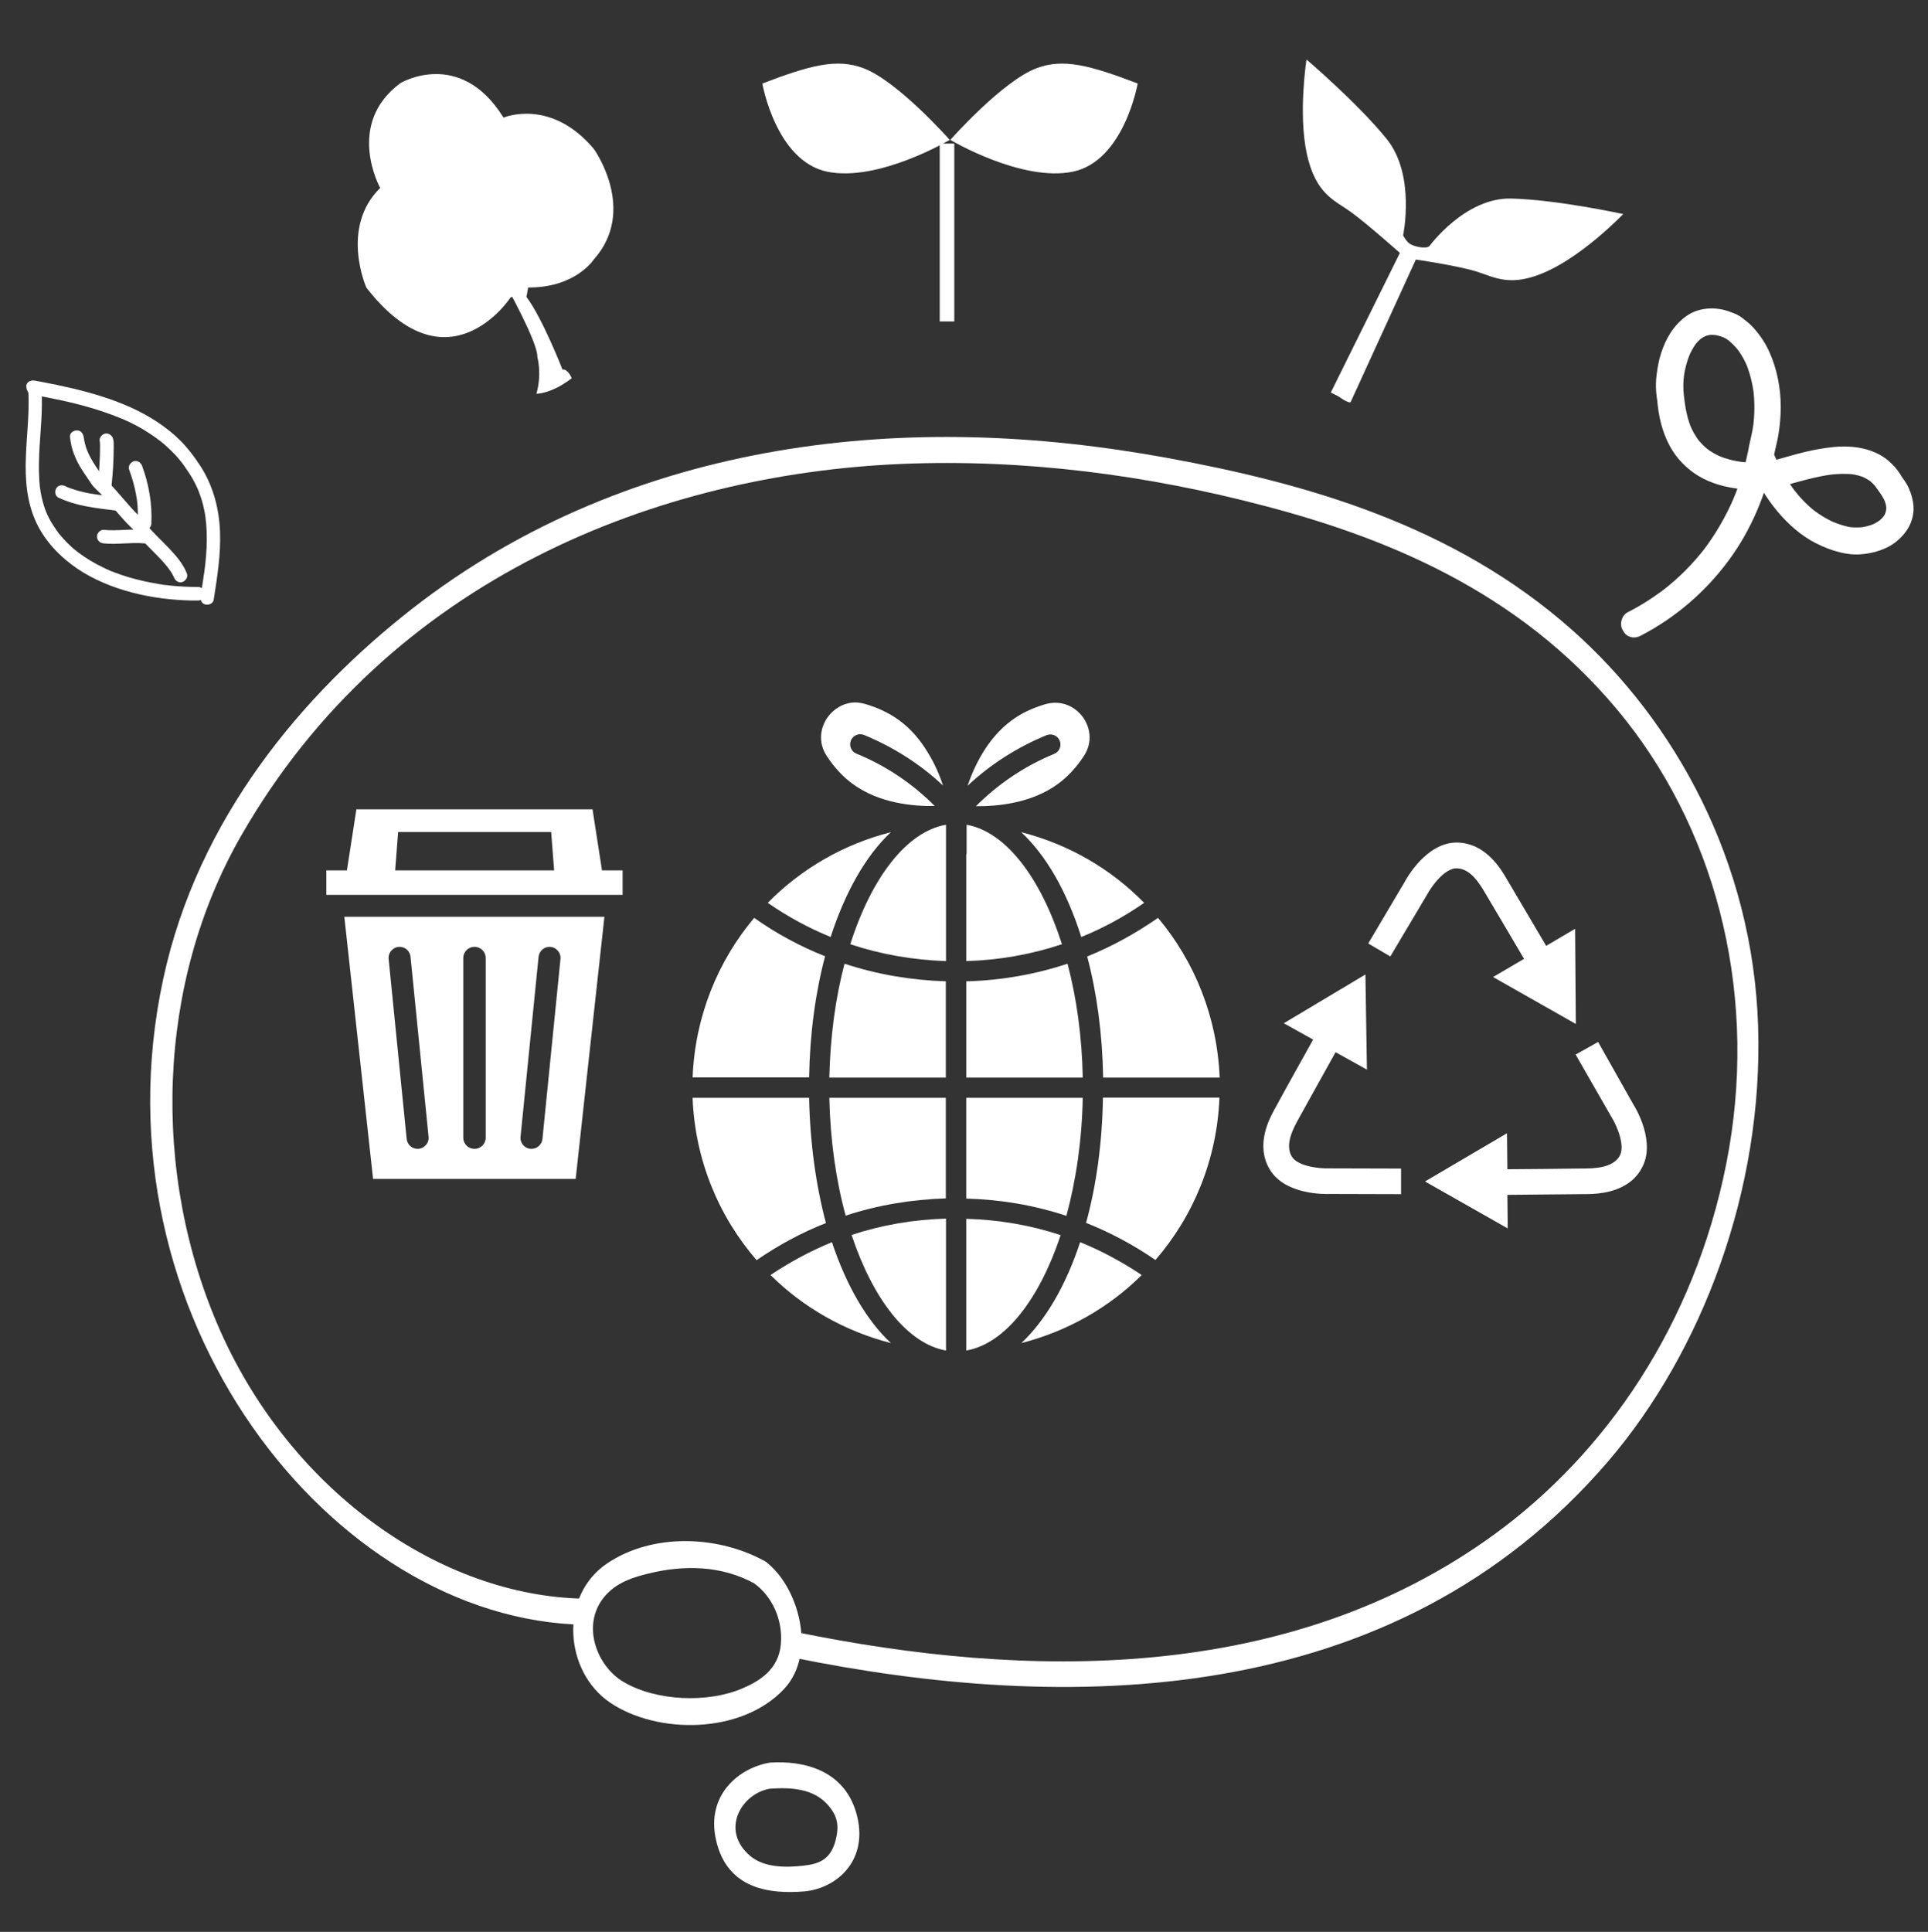 <?xml version="1.0" encoding="utf-8"?>
<!-- Generator: Adobe Illustrator 25.0.0, SVG Export Plug-In . SVG Version: 6.00 Build 0)  -->
<svg version="1.1" id="レイヤー_1" xmlns="http://www.w3.org/2000/svg" xmlns:xlink="http://www.w3.org/1999/xlink" x="0px"
	 y="0px" viewBox="0 0 1060.08 1062.15" style="enable-background:new 0 0 1060.08 1062.15;" xml:space="preserve">
<rect x="0" y="0" width="1060.08" height="1062.15" fill="#333333" stroke="none"/>
<style type="text/css">
	.st0{fill:#FFFFFF;}
</style>
<g>
	<g>
		<path class="st0" d="M606.44,603.58c-0.41,24.99-3.67,48.35-9.28,68.75c13.36,5.3,26.11,12.13,38.14,20.4
			c20.91-24.17,33.86-55.19,35.19-89.25h-64.06v0.09H606.44z"/>
		<path class="st0" d="M636.73,504.64c-12.35,8.56-25.3,15.71-38.96,21.22c5.3,19.99,8.36,42.44,8.78,66.61h64.06
			C669.27,559.11,656.83,528.62,636.73,504.64z"/>
		<path class="st0" d="M561.47,457.52c13.77,12.75,25.19,32.74,33.05,57.63c12.13-4.9,23.67-11.22,34.58-18.77
			C610.83,477.71,587.57,464.15,561.47,457.52z"/>
		<path class="st0" d="M593.9,682.94c-7.85,23.87-19.08,43.04-32.34,55.49c25.39-6.53,48.15-19.48,66.2-37.43
			C617.05,693.85,605.72,687.73,593.9,682.94z"/>
		<path class="st0" d="M556.16,396.12c-13.16,9.69-20.4,24.88-24.17,35.91c12.35-11.63,27.13-21.11,43.45-27.84
			c2.85-1.12,6.11,0.2,7.24,3.06c1.12,2.85-0.2,6.11-3.06,7.24c-16.42,6.73-31.01,16.72-43.04,28.76
			c11.63,0.11,30.5-1.53,45.09-12.24c5.3-3.88,10.1-8.98,14.18-15.2c5.41-8.05,3.26-16.52-0.51-21.62s-11.12-9.69-20.5-7.04
			C567.89,389.17,561.47,392.14,556.16,396.12z"/>
		<path class="st0" d="M531.27,528.4c18.05-0.51,35.8-3.67,52.63-9.28c-11.63-36.42-30.8-61.81-52.43-65.69v15.6
			c0,0.31-0.11,0.61-0.2,0.92V528.4L531.27,528.4z"/>
		<path class="st0" d="M586.97,529.84c-17.85,5.91-36.51,9.18-55.69,9.69v52.94h64.06C594.91,570.02,591.96,548.71,586.97,529.84z"
			/>
		<path class="st0" d="M595.33,603.58h-64.06v55.39c18.97,0.51,37.43,3.67,55.08,9.49C591.65,648.88,594.91,626.84,595.33,603.58z"
			/>
		<path class="st0" d="M531.27,742.51c21.31-3.67,40.19-28.15,51.92-63.44c-16.63-5.51-34.06-8.47-51.92-8.98V742.51z"/>
		<path class="st0" d="M520.15,453.44c-21.73,3.77-41,29.18-52.63,65.69c16.83,5.61,34.48,8.67,52.63,9.28V453.44z"/>
		<path class="st0" d="M520.15,669.99c-17.85,0.51-35.29,3.47-51.92,8.98c11.73,35.29,30.6,59.77,51.92,63.55V669.99z"/>
		<path class="st0" d="M464.35,529.84c-5,18.86-7.85,40.19-8.36,62.62h64.06v-52.94C500.97,538.92,482.21,535.75,464.35,529.84z"/>
		<path class="st0" d="M455.99,603.58c0.51,23.25,3.67,45.39,8.98,64.77c17.65-5.82,36.21-8.87,55.08-9.49v-55.28H455.99z"/>
		<path class="st0" d="M455.18,394.18c-3.77,5.1-5.91,13.57-0.51,21.62c4.08,6.22,8.87,11.32,14.18,15.2
			c14.58,10.72,33.46,12.35,45.09,12.13c-11.93-12.04-26.52-22.03-43.04-28.76c-2.85-1.12-4.19-4.39-3.06-7.24s4.39-4.19,7.24-3.06
			c16.32,6.73,31.11,16.22,43.45,27.84c-1.83-5.51-4.59-12.13-8.56-18.46c-3.88-6.42-8.98-12.64-15.6-17.45
			c-5.3-3.88-11.63-6.93-18.77-8.98c-1.94-0.51-3.77-0.82-5.51-0.82C463.54,386.32,458.24,389.99,455.18,394.18z"/>
		<path class="st0" d="M489.85,457.52c-26.11,6.64-49.37,20.2-67.72,38.86c10.92,7.55,22.54,13.87,34.58,18.77
			C464.77,490.26,476.19,470.27,489.85,457.52z"/>
		<path class="st0" d="M423.66,701c18.05,17.95,40.9,30.9,66.2,37.43c-13.36-12.44-24.48-31.61-32.43-55.49
			C445.69,687.73,434.37,693.85,423.66,701z"/>
		<path class="st0" d="M414.68,504.64c-20.09,23.87-32.54,54.37-33.86,87.72h64.06c0.41-24.07,3.47-46.61,8.78-66.61
			C439.98,520.35,426.92,513.31,414.68,504.64z"/>
		<path class="st0" d="M444.87,603.58h-64.06c1.32,34.06,14.28,65.07,35.19,89.25c12.04-8.27,24.79-15.2,38.14-20.4
			C448.65,651.83,445.38,628.47,444.87,603.58z"/>
	</g>
	<g>
		<path class="st0" d="M189.32,504.03l15.81,144.13h111.39l15.81-144.13H189.32z M229.61,631.64c-3.16,0-5.71-2.34-6.02-5.51
			l-9.9-98.83c-0.4-3.57,2.45-6.73,6.02-6.73c3.16,0,5.71,2.34,6.02,5.51l9.9,98.84C236.04,628.48,233.17,631.64,229.61,631.64z
			 M267.05,625.52c0,3.37-2.76,6.11-6.11,6.11h-0.11c-3.37,0-6.11-2.76-6.11-6.11v-98.84c0-3.37,2.76-6.11,6.11-6.11h0.11
			c3.37,0,6.11,2.76,6.11,6.11V625.52z M298.26,626.14c-0.31,3.16-2.96,5.51-6.02,5.51c-3.57,0-6.42-3.06-6.02-6.73l9.9-98.84
			c0.31-3.16,2.96-5.51,6.02-5.51c3.57,0,6.42,3.16,6.02,6.73L298.26,626.14z"/>
		<path class="st0" d="M331,478.54l-5.2-33.55H195.95l-5.2,33.55h-11.32v13.46h162.9v-13.46H331z M217.27,478.54l1.63-21.11h84.15
			l1.63,21.11H217.27z"/>
	</g>
	<g>
		<g>
			<path class="st0" d="M764.44,525.86l-12.13-7.14l19.99-33.77c1.02-1.94,11.93-21.73,28.66-21.73
				c15.91,0.11,24.48,14.8,27.64,20.3c3.06,5.1,19.59,33.25,21.53,36.51l15.91-9.38l0.4,52.32l-45.49-25.81l17.03-9.99
				c-1.94-3.26-18.36-31.21-20.8-35.19c-3.26-5.61-8.47-14.58-16.32-14.58c-6.42-0.11-13.67,9.69-16.22,14.49L764.44,525.86z
				 M886.12,614.29c2.85,4.48,7.65,15.71,4.39,21.31c-3.97,6.73-14.28,6.84-20.8,6.84c-4.7,0.11-37.13,0.4-40.9,0.4l-0.2-19.79
				l-45.09,26.52l45.49,25.81l-0.2-18.46c3.77,0,36.42-0.31,42.33-0.4c4.7,0,15.2-0.11,23.56-5.61c2.96-1.94,5.71-4.59,7.75-8.27
				c8.47-14.38-3.26-33.77-4.48-35.6l-19.28-34.17l-12.35,6.93L886.12,614.29z M710.18,635.71c-3.88-6.73,1.12-15.81,4.28-21.42
				c2.25-4.19,18.05-32.43,19.89-35.8l17.23,9.59l-0.82-52.32l-44.88,26.82l16.12,8.98c-1.83,3.26-17.75,31.83-20.5,37.03
				c-3.16,5.61-11.53,20.4-3.47,34.17c8.36,14.38,31.01,13.77,33.15,13.67l39.17,0.11v-14.07l-39.57-0.11
				C725.47,642.55,713.44,641.32,710.18,635.71z"/>
		</g>
	</g>
	<path class="st0" d="M438.33,897.42c125.36,25.58,269.68,28.79,383.32-53.83c61.1-44.46,109.85-114.89,127.5-203.68
		c17.85-89.98-4.08-178.9-54.97-243.57C840.84,328.72,768,297.25,696.2,278.37c-65.89-17.41-133.41-26.12-200.73-23.3
		c-131.88,5.62-281.01,61.6-362.92,204.48c-46.3,80.75-49.98,185.6-11.22,272.63C160.9,820.7,242.71,877.6,321.24,878.94
		c7.14,0.13,7.14,14.47,0,14.33C182.63,890.86,50.02,723.22,89.7,538.42c19.08-89.04,77.31-157.07,136.67-203.54
		c60.99-47.67,130.45-74.86,200.84-86.91c71.09-12.19,143.31-9.23,214.3,3.74c76.91,14.06,157.8,36.96,222.76,94.54
		c56.71,50.22,99.55,127.48,102.41,218.13c2.85,90.25-31.01,178.77-82.21,238.76c-118.43,138.33-299.98,138.47-448.9,108.07
		C428.43,909.74,431.39,895.95,438.33,897.42L438.33,897.42z"/>
	<path class="st0" d="M420.78,858.45c18.15,13.39,28.76,50.49,10.3,70.17c-23.36,24.91-69.57,25.04-95.58,7.5
		c-25.5-17.27-28.05-58.91-1.63-76.59C359.17,842.52,395.28,844.26,420.78,858.45c6.53,3.61,0.92,15.93-5.61,12.32
		c-18.57-10.31-39.68-10.44-59.27-5.49c-7.04,1.74-14.69,4.15-20.6,9.5c-16.94,15.27-8.36,40.43,7.34,49.82
		c18.15,10.84,46.92,11.78,65.69,3.61c9.38-4.01,19.79-10.44,21.02-24.24c1.22-13.93-5.2-26.38-14.18-33.08
		C408.95,866.22,414.56,853.9,420.78,858.45z"/>
	<path class="st0" d="M423.43,969.07c18.15-1.21,41.82,3.88,47.94,29.86c5.91,25.04-12.44,39.64-29.38,40.97
		c-18.46,1.48-42.13-1.07-48.24-28.12C387.94,986.74,406.6,971.75,423.43,969.07c7.04-1.07,7.04,13.12,0,14.33
		c-15.71,2.55-27.75,22.89-10.81,37.09c7.85,6.56,20.2,6.29,29.38,5.22c8.16-0.94,14.69-3.21,17.45-13.93
		c2.03-8.04,1.02-13.12-3.77-18.88c-8.36-10.04-21.62-10.17-32.23-9.5C416.3,983.8,416.3,969.6,423.43,969.07z"/>
</g>
<g>
	<g>
		<g>
			<g>
				<path class="st0" d="M15.58,214.9c0.68,12.08-0.93,24.15-1.35,36.14c-0.51,12.41,0.42,25,5.74,36.31
					c4.81,10.3,13.17,18.92,22.46,25.25c9.12,6.16,19.59,10.39,30.23,13.17c10.56,2.79,21.62,4.14,32.51,4.39c1.27,0,2.53,0,3.8,0
					c1.94,0,3.8-1.69,3.72-3.72s-1.6-3.72-3.72-3.72c-5.07,0-10.22-0.25-15.28-0.76c-1.35-0.17-2.62-0.34-3.97-0.42
					c-0.42-0.08,0.25,0,0.25,0c-0.17,0-0.34,0-0.42-0.08c-0.34-0.08-0.68-0.08-1.01-0.17c-0.68-0.08-1.27-0.17-1.94-0.34
					c-2.62-0.42-5.24-0.93-7.85-1.52c-5.24-1.18-10.3-2.62-15.37-4.56c-0.59-0.25-1.18-0.51-1.86-0.68
					c-0.34-0.17-0.68-0.25-1.01-0.42c-0.17-0.08-0.25-0.08-0.42-0.17c-0.51-0.17,0.59,0.25,0.08,0c-1.27-0.51-2.45-1.1-3.63-1.69
					c-2.36-1.1-4.64-2.36-6.92-3.72c-2.2-1.35-4.39-2.79-6.42-4.31c-0.25-0.17-0.68-0.51-0.17-0.17c-0.25-0.17-0.42-0.34-0.68-0.51
					c-0.51-0.42-1.01-0.84-1.6-1.27c-1.01-0.84-1.94-1.69-2.87-2.62c-1.86-1.77-3.63-3.72-5.24-5.66c-0.17-0.25-0.51-0.68-0.17-0.17
					c-0.17-0.25-0.42-0.51-0.59-0.84c-0.34-0.51-0.76-1.01-1.1-1.52c-0.84-1.27-1.69-2.53-2.53-3.88c-0.76-1.27-1.44-2.62-2.11-4.05
					c-0.17-0.34-0.25-0.59-0.42-0.93c0.25,0.59-0.08-0.08-0.17-0.34c-0.25-0.68-0.59-1.44-0.84-2.2c-0.93-2.7-1.69-5.57-2.2-8.36
					c-0.17-0.68-0.25-1.44-0.34-2.11c0-0.25-0.17-1.01-0.08-0.34c-0.08-0.42-0.08-0.84-0.17-1.27c-0.17-1.44-0.25-2.87-0.34-4.31
					c-0.17-2.96-0.25-5.91-0.17-8.87c0.17-11.91,1.86-23.73,1.6-35.64c0-1.44-0.08-2.79-0.17-4.22c-0.08-1.94-1.6-3.8-3.72-3.72
					C17.35,211.26,15.41,212.78,15.58,214.9L15.58,214.9z"/>
			</g>
		</g>
		<g>
			<g>
				<path class="st0" d="M17.44,216.92c10.89,1.94,21.79,4.14,32.34,7.26c5.24,1.52,10.39,3.29,15.45,5.32
					c0.25,0.08,0.59,0.25,0.84,0.34c0.42,0.17-0.08-0.08-0.17-0.08c0.17,0.08,0.25,0.08,0.42,0.17c0.68,0.25,1.35,0.59,2.03,0.84
					c1.27,0.59,2.45,1.1,3.63,1.69c2.36,1.18,4.64,2.36,6.84,3.72c2.28,1.35,4.48,2.79,6.59,4.31c0.51,0.34,1.01,0.68,1.44,1.1
					c0.25,0.17,0.51,0.34,0.76,0.51c-0.59-0.42,0.08,0.08,0.34,0.25c1.01,0.84,2.03,1.6,2.96,2.45c1.94,1.69,3.8,3.55,5.57,5.4
					c0.84,0.93,1.69,1.86,2.45,2.87c0.25,0.25,0.42,0.51,0.68,0.84c0.08,0.08,0.17,0.25,0.25,0.34c0,0-0.34-0.51-0.08-0.17
					c0.42,0.51,0.76,1.01,1.18,1.6c1.77,2.53,3.55,5.07,5.07,7.77c0.76,1.35,1.44,2.7,2.11,4.14c0.34,0.68,0.68,1.44,0.93,2.11
					c-0.25-0.51,0.08,0.25,0.17,0.42c0.17,0.42,0.34,0.76,0.42,1.18c1.1,2.87,1.94,5.74,2.53,8.7c0.34,1.44,0.59,2.79,0.76,4.22
					c0,0.25,0.08,0.42,0.08,0.68c0,0.08,0.08,0.59,0,0.17c-0.08-0.34,0.08,0.51,0.08,0.68c0.08,0.76,0.17,1.52,0.25,2.2
					c0.51,5.91,0.42,11.91-0.08,17.9c-0.25,3.04-0.59,6.08-1.01,9.12c-0.08,0.34-0.08,0.68-0.17,1.01c-0.08,0.42,0,0,0-0.08
					c0,0.17-0.08,0.34-0.08,0.51c-0.08,0.84-0.25,1.6-0.34,2.45c-0.25,1.44-0.42,2.96-0.68,4.39c-0.25,1.52-0.51,3.04-0.68,4.56
					c-0.34,1.94,0.51,4.05,2.62,4.56c1.77,0.42,4.22-0.51,4.56-2.62c1.94-12.41,3.97-25,3.46-37.58c-0.51-13-3.97-25.76-11.23-36.65
					c-3.12-4.73-6.5-9.2-10.56-13.26c-3.88-3.88-8.19-7.26-12.75-10.3c-9.29-6.16-19.68-10.56-30.23-13.93
					c-10.81-3.46-21.87-5.91-33.02-8.02c-1.35-0.25-2.7-0.51-4.14-0.76c-1.94-0.34-4.14,0.51-4.56,2.62
					C14.4,214.14,15.33,216.5,17.44,216.92L17.44,216.92z"/>
			</g>
		</g>
		<g>
			<g>
				<path class="st0" d="M38.47,240.23c0.42,3.46,1.1,6.84,2.45,10.05c1.18,3.04,2.7,5.83,4.48,8.53c0.84,1.27,1.69,2.62,2.62,3.88
					c1.1,1.52,2.03,3.29,3.29,4.73c1.27,1.44,2.7,2.62,4.05,4.05c1.27,1.27,2.45,2.62,3.63,3.97c2.45,2.79,4.81,5.57,7.26,8.36
					c1.18,1.35,2.45,2.7,3.63,3.97c0.68,0.68,1.27,1.27,1.94,1.94c0.25,0.25,0.68,0.84,1.01,0.93c0,0-0.34-0.42-0.08-0.17
					c0.17,0.17,0.25,0.34,0.34,0.51c3.46,4.73,7.77,8.78,11.91,13c2.36,2.36,4.64,4.73,6.76,7.35c0.08,0.08,0.17,0.25,0.25,0.34
					c0.08,0.08,0.59,0.76,0.25,0.34c-0.25-0.34,0,0,0.08,0.08c0.17,0.17,0.25,0.34,0.42,0.59c0.42,0.59,0.84,1.18,1.27,1.77
					c0.34,0.59,0.76,1.18,1.01,1.77c0.17,0.25,0.25,0.59,0.42,0.84l0.17,0.34c-0.08,0-0.34-0.84,0,0c0.68,1.77,2.53,3.29,4.56,2.62
					c1.77-0.59,3.29-2.62,2.62-4.56c-2.03-5.4-6-9.88-9.96-14.1c-4.05-4.22-8.36-8.19-12.08-12.58c-0.17-0.25-0.42-0.51-0.59-0.76
					c-0.17-0.17-0.76-0.93-0.17-0.17c-0.42-0.42-0.68-0.93-1.01-1.44c-1.18-1.69-2.96-3.04-4.31-4.48c-2.53-2.62-4.9-5.4-7.26-8.11
					c-2.36-2.79-4.73-5.49-7.26-8.11c-0.59-0.59-1.18-1.18-1.77-1.77c-0.34-0.34-0.68-0.68-1.01-0.93
					c-0.17-0.17-0.25-0.25-0.42-0.42c0.34,0.34-0.17-0.17-0.25-0.25c-0.93-1.35-1.94-2.79-2.87-4.14c-1.86-2.79-3.72-5.66-5.15-8.7
					c-0.17-0.34-0.34-0.76-0.51-1.18c-0.25-0.51,0.17,0.51,0,0c-0.08-0.17-0.17-0.42-0.25-0.59c-0.34-0.84-0.59-1.6-0.84-2.45
					c-0.25-0.84-0.51-1.69-0.68-2.62c-0.08-0.42-0.17-0.93-0.25-1.35c0-0.17-0.08-0.34-0.08-0.51c0.08,0.76-0.08-0.42-0.08-0.42
					c-0.25-1.94-1.52-3.8-3.72-3.72C40.32,236.6,38.21,238.12,38.47,240.23L38.47,240.23z"/>
			</g>
		</g>
		<g>
			<g>
				<path class="st0" d="M32.13,273.59c4.9,2.28,10.05,3.8,15.37,4.81c5.32,1.01,10.64,1.6,16.04,2.28c1.94,0.25,3.8-1.86,3.72-3.72
					c-0.08-2.2-1.6-3.46-3.72-3.72c-1.27-0.17-2.53-0.34-3.8-0.51c-0.59-0.08-1.1-0.17-1.69-0.25c-0.34,0-0.59-0.08-0.93-0.08
					c-0.08,0-1.01-0.17-0.68-0.08s-0.68-0.08-0.59-0.08c-0.25,0-0.51-0.08-0.76-0.08c-0.59-0.08-1.27-0.17-1.86-0.25
					c-1.27-0.17-2.45-0.42-3.72-0.59c-2.36-0.42-4.64-0.93-6.92-1.6c-1.18-0.34-2.45-0.76-3.63-1.18c-0.51-0.17-1.1-0.42-1.6-0.59
					c-0.17-0.08-0.84-0.34-0.34-0.17c-0.34-0.17-0.68-0.34-1.1-0.51c-1.77-0.84-4.05-0.59-5.07,1.35
					C29.94,270.12,30.27,272.74,32.13,273.59L32.13,273.59z"/>
			</g>
		</g>
		<g>
			<g>
				<path class="st0" d="M57.04,298.75c7.43,0.76,14.86-0.68,22.29,0c1.94,0.17,3.8-1.86,3.72-3.72c-0.08-2.2-1.6-3.55-3.72-3.72
					c-7.43-0.68-14.95,0.76-22.29,0c-1.94-0.17-3.8,1.86-3.72,3.72C53.41,297.23,55.02,298.58,57.04,298.75L57.04,298.75z"/>
			</g>
		</g>
		<g>
			<g>
				<path class="st0" d="M83.22,287.77c0.51-10.81-1.35-21.45-5.07-31.58c-0.68-1.86-2.53-3.21-4.56-2.62
					c-1.77,0.59-3.29,2.62-2.62,4.56c1.69,4.56,3.04,9.2,3.88,14.02c0.08,0.59,0.17,1.18,0.34,1.86c0.08,0.25,0.08,0.59,0.08,0.84
					c-0.08-0.84,0,0.25,0.08,0.34c0.17,1.27,0.25,2.53,0.34,3.88c0.17,2.87,0.17,5.83,0.08,8.7c-0.08,1.94,1.77,3.8,3.72,3.72
					C81.62,291.4,83.14,289.8,83.22,287.77L83.22,287.77z"/>
			</g>
		</g>
		<g>
			<g>
				<path class="st0" d="M61.35,266.75c0.76-7.01,1.18-14.1,1.18-21.11c0-1.44,0.08-3.12-0.42-4.56c-0.59-1.86-2.62-3.21-4.56-2.62
					c-1.86,0.59-3.29,2.62-2.62,4.56c0.08,0.17,0.08,0.25,0.08,0.42c0.17,0.42-0.08-0.84-0.08-0.59c0,0.17,0,0.34,0,0.42
					c0.08,0.68,0.08,1.27,0.08,1.94c0,1.86-0.08,3.63-0.08,5.49c-0.17,3.97-0.42,8.02-0.76,11.99c-0.08,1.35-0.17,2.62-0.34,3.97
					c-0.25,1.94,1.86,3.8,3.72,3.72C59.83,270.38,61.1,268.86,61.35,266.75L61.35,266.75z"/>
			</g>
		</g>
	</g>
	<g>
		<path class="st0" d="M280.58,163.72c0,0-34.2,52.19-79.13-5.57c0,0-14.69-33.02,7.6-54.81c0,0-19.51-35.05,11.15-57.68
			c0,0,32.43-19.34,56.33,18.49c0.08,0.17,0.25,0.34,0.34,0.51c0,0,25.84-11.06,49.66,17.23c0,0,24.15,33.61,0,60.72
			c0,0-10.05,15.71-36.31,15.45"/>
		<path class="st0" d="M241.14,95.06c0,0,33.61,55.23,33.02,55.48c-0.59,0.25-9.63-0.51-17.65-4.73c0,0-5.66-11.74-7.09-12.08
			c-1.52-0.34,6.25,8.02,4.48,10.3c0,0-8.44-3.04-8.87-3.63c-0.51-0.51,26.6,17.82,32.85,15.88c0,0,17.99,32.09,17.57,40.03
			c0,0,2.62,9.12-0.51,20.18c0,0,8.11,0.17,19.42-8.53c0,0-2.11-5.32-5.07-4.73c0,0-10.98-28.21-19.85-40.03
			c0,0,2.36-10.81,1.86-16.72c0,0,8.78-8.19,8.36-17.48c0,0-3.12,10.13-8.11,12.33c0,0,2.45-27.78-0.59-32.17
			c0,0-0.42,41.38-5.57,46.36c0,0-24.83-34.29-25.93-34.62c0,0,1.52-13.43-2.62-21.79c0,0,1.6,13.85,0.76,17.48
			c-0.08,0.34-0.17,0.68-0.34,0.76c-1.52,1.6-13.17-22.72-17.14-23.48"/>
	</g>
	<path class="st0" d="M742.59,221.14l35.89-78.45c0,0,22.38,3.29,32.77,6.42c10.39,3.12,19.17,9.46,39.86-0.17
		c20.69-9.63,41.38-31.25,41.38-31.25s-35.89-7.85-61.48-8.53c-25.5-0.68-45.09,26.18-45.09,26.18c-2.36,1.77-8.87,0-10.72-1.27
		c-1.94-1.27-3.72-4.64-3.72-4.64s7.01-33.19-9.04-53.03s-44.08-43.66-44.08-43.66s-4.64,29.56,0.17,51.85
		c4.9,22.29,15.28,25.5,24.07,31.84c8.78,6.33,27.11,22.63,27.11,22.63l-38,76.76l4.22,2.11C736,217.94,741.15,221.82,742.59,221.14
		z"/>
	<g>
		<g>
			<path class="st0" d="M902.11,349.5c19.09-9.88,35.55-24.07,48.3-41.29c12.33-16.64,20.61-36.31,24.74-56.58
				c0.51-2.36,0.93-4.73,1.52-7.01c0.51-2.03,0.93-4.14,1.27-6.25c0.76-4.98,1.18-9.88,1.18-14.95c-0.08-10.3-2.03-20.44-6.25-29.89
				c-2.03-4.56-4.81-8.78-8.11-12.58c-1.44-1.69-3.04-3.21-4.81-4.56c-1.18-0.93-2.36-1.94-3.63-2.7c-1.44-0.93-3.12-1.52-4.73-2.11
				c-7.85-3.12-17.48-2.79-24.49,2.28c-6.92,4.98-11.23,12.33-13.77,20.35c-1.27,3.8-1.94,7.77-2.45,11.74
				c-0.42,3.21-0.51,6.42-0.25,9.63c0.17,1.94,0.42,3.88,0.76,5.74c-0.08-0.68-0.17-1.27-0.25-1.94c0.68,8.95,2.62,17.82,6.92,25.76
				c3.63,6.76,9.2,12.5,15.71,16.47c7.18,4.31,15.28,6.42,23.48,7.26c4.14,0.42,8.28,0.51,12.41,0.34c2.45-0.08,4.73-0.42,7.09-1.01
				c1.6-0.42,3.29-0.84,4.9-1.35c8.44-2.36,16.89-4.81,25.59-6c-0.68,0.08-1.27,0.17-1.94,0.25c4.73-0.59,9.46-0.84,14.19-0.25
				c-0.68-0.08-1.27-0.17-1.94-0.25c2.7,0.34,5.4,1.01,7.94,2.11c-0.59-0.25-1.18-0.51-1.77-0.76c1.86,0.84,3.63,1.86,5.24,3.04
				c-0.51-0.42-1.01-0.76-1.52-1.18c1.6,1.27,3.04,2.7,4.31,4.31c-0.42-0.51-0.76-1.01-1.18-1.52c1.27,1.69,2.36,3.46,3.72,5.15
				c-0.42-0.51-0.76-1.01-1.18-1.52c1.44,1.86,2.62,3.88,3.55,6c-0.25-0.59-0.51-1.18-0.76-1.77c0.68,1.52,1.1,3.21,1.35,4.81
				c-0.08-0.68-0.17-1.27-0.25-1.94c0.17,1.35,0.17,2.7,0,4.05c0.08-0.68,0.17-1.27,0.25-1.94c-0.17,1.27-0.51,2.53-1.01,3.72
				c0.25-0.59,0.51-1.18,0.76-1.77c-0.51,1.27-1.18,2.45-2.03,3.46c0.42-0.51,0.76-1.01,1.18-1.52c-1.01,1.27-2.2,2.45-3.46,3.46
				c0.51-0.42,1.01-0.76,1.52-1.18c-1.69,1.27-3.46,2.28-5.4,3.12c0.59-0.25,1.18-0.51,1.77-0.76c-2.45,1.01-4.98,1.69-7.52,2.03
				c0.68-0.08,1.27-0.17,1.94-0.25c-2.87,0.34-5.74,0.34-8.53,0c0.68,0.08,1.27,0.17,1.94,0.25c-3.72-0.51-7.43-1.77-10.89-3.21
				c0.59,0.25,1.18,0.51,1.77,0.76c-4.48-1.86-8.61-4.39-12.5-7.35c0.51,0.42,1.01,0.76,1.52,1.18c-4.56-3.55-8.53-7.68-11.99-12.16
				c0.42,0.51,0.76,1.01,1.18,1.52c-5.15-6.67-9.2-14.1-12.5-21.87c0.25,0.59,0.51,1.18,0.76,1.77c0-0.08-0.08-0.17-0.08-0.25
				c-0.76-1.86-1.6-3.38-3.38-4.39c-1.6-0.93-3.88-1.35-5.66-0.76c-1.77,0.59-3.55,1.69-4.39,3.38c-0.84,1.6-1.52,3.88-0.76,5.66
				c3.55,8.44,7.77,16.64,13.43,23.9c5.74,7.43,12.41,14.02,20.52,18.83c4.05,2.36,8.44,4.31,12.92,5.74
				c4.64,1.44,9.54,2.36,14.36,2.03c5.15-0.34,10.05-1.52,14.69-3.72c4.22-2.03,7.77-5.07,10.56-8.87
				c2.87-3.88,4.48-9.04,4.14-13.85c-0.25-3.46-1.1-6.42-2.45-9.63c-1.27-2.96-3.21-5.57-5.15-8.11c0.42,0.51,0.76,1.01,1.18,1.52
				c-2.96-5.07-7.18-9.46-12.41-12.24c-5.07-2.7-10.64-3.97-16.38-4.31c-5.49-0.34-11.06,0.34-16.47,1.27
				c-5.07,0.84-10.05,2.11-14.95,3.46c-4.98,1.35-9.88,2.87-14.95,4.05c0.68-0.08,1.27-0.17,1.94-0.25
				c-5.49,0.42-11.06,0.42-16.55-0.34c0.68,0.08,1.27,0.17,1.94,0.25c-4.48-0.59-8.87-1.69-13-3.46c0.59,0.25,1.18,0.51,1.77,0.76
				c-3.04-1.27-6-2.96-8.61-4.98c0.51,0.42,1.01,0.76,1.52,1.18c-2.36-1.86-4.48-3.97-6.33-6.33c0.42,0.51,0.76,1.01,1.18,1.52
				c-2.11-2.79-3.8-5.74-5.15-8.95c0.25,0.59,0.51,1.18,0.76,1.77c-1.86-4.39-2.96-9.12-3.63-13.85c0.08,0.68,0.17,1.27,0.25,1.94
				c-0.34-2.7-0.68-5.49-1.01-8.19c0.08,0.68,0.17,1.27,0.25,1.94c-0.51-3.97-0.34-7.94,0.17-11.91c-0.08,0.68-0.17,1.27-0.25,1.94
				c0.59-4.48,1.77-8.95,3.55-13.17c-0.25,0.59-0.51,1.18-0.76,1.77c1.18-2.7,2.62-5.32,4.39-7.68c-0.42,0.51-0.76,1.01-1.18,1.52
				c1.18-1.52,2.62-2.96,4.14-4.22c-0.51,0.42-1.01,0.76-1.52,1.18c1.27-0.93,2.53-1.69,3.97-2.36c-0.59,0.25-1.18,0.51-1.77,0.76
				c1.35-0.59,2.7-0.93,4.22-1.18c-0.68,0.08-1.27,0.17-1.94,0.25c1.69-0.25,3.38-0.17,5.15,0c-0.68-0.08-1.27-0.17-1.94-0.25
				c2.28,0.34,4.56,1.01,6.67,1.94c-0.59-0.25-1.18-0.51-1.77-0.76c1.44,0.59,2.7,1.35,3.97,2.36c-0.51-0.42-1.01-0.76-1.52-1.18
				c2.53,1.94,4.81,4.22,6.76,6.76c-0.42-0.51-0.76-1.01-1.18-1.52c2.36,3.04,4.22,6.42,5.74,9.96c-0.25-0.59-0.51-1.18-0.76-1.77
				c2.11,5.15,3.46,10.47,4.22,15.96c-0.08-0.68-0.17-1.27-0.25-1.94c0.93,7.01,0.84,14.1-0.08,21.11c0.08-0.68,0.17-1.27,0.25-1.94
				c-0.34,2.45-0.76,4.9-1.35,7.35c-0.68,2.7-1.18,5.32-1.69,8.02c-1.18,5.83-2.79,11.65-4.73,17.31c-1.1,3.21-2.28,6.33-3.63,9.46
				c0.25-0.59,0.51-1.18,0.76-1.77c-4.48,10.47-10.22,20.44-17.14,29.47c0.42-0.51,0.76-1.01,1.18-1.52
				c-6.76,8.7-14.52,16.55-23.31,23.31c0.51-0.42,1.01-0.76,1.52-1.18c-6.5,4.98-13.43,9.46-20.77,13.17
				c-3.46,1.77-4.73,6.84-2.62,10.05C894.26,350.43,898.39,351.45,902.11,349.5L902.11,349.5z"/>
		</g>
	</g>
	<g>
		<path class="st0" d="M522.52,76.91c0,0,28.8-32.6,47.71-39.52c14.27-5.24,28.46-1.77,55.31,8.53c0,0-7.43,42.56-35.64,48.47
			C561.7,100.22,522.52,76.91,522.52,76.91z"/>
		<path class="st0" d="M522.18,76.91c0,0-28.8-32.6-47.71-39.52c-14.27-5.24-28.46-1.77-55.31,8.53c0,0,7.43,42.56,35.64,48.47
			C483,100.22,522.18,76.91,522.18,76.91z"/>
		<rect x="516.69" y="78.94" class="st0" width="8.02" height="97.79"/>
	</g>
</g>
</svg>
